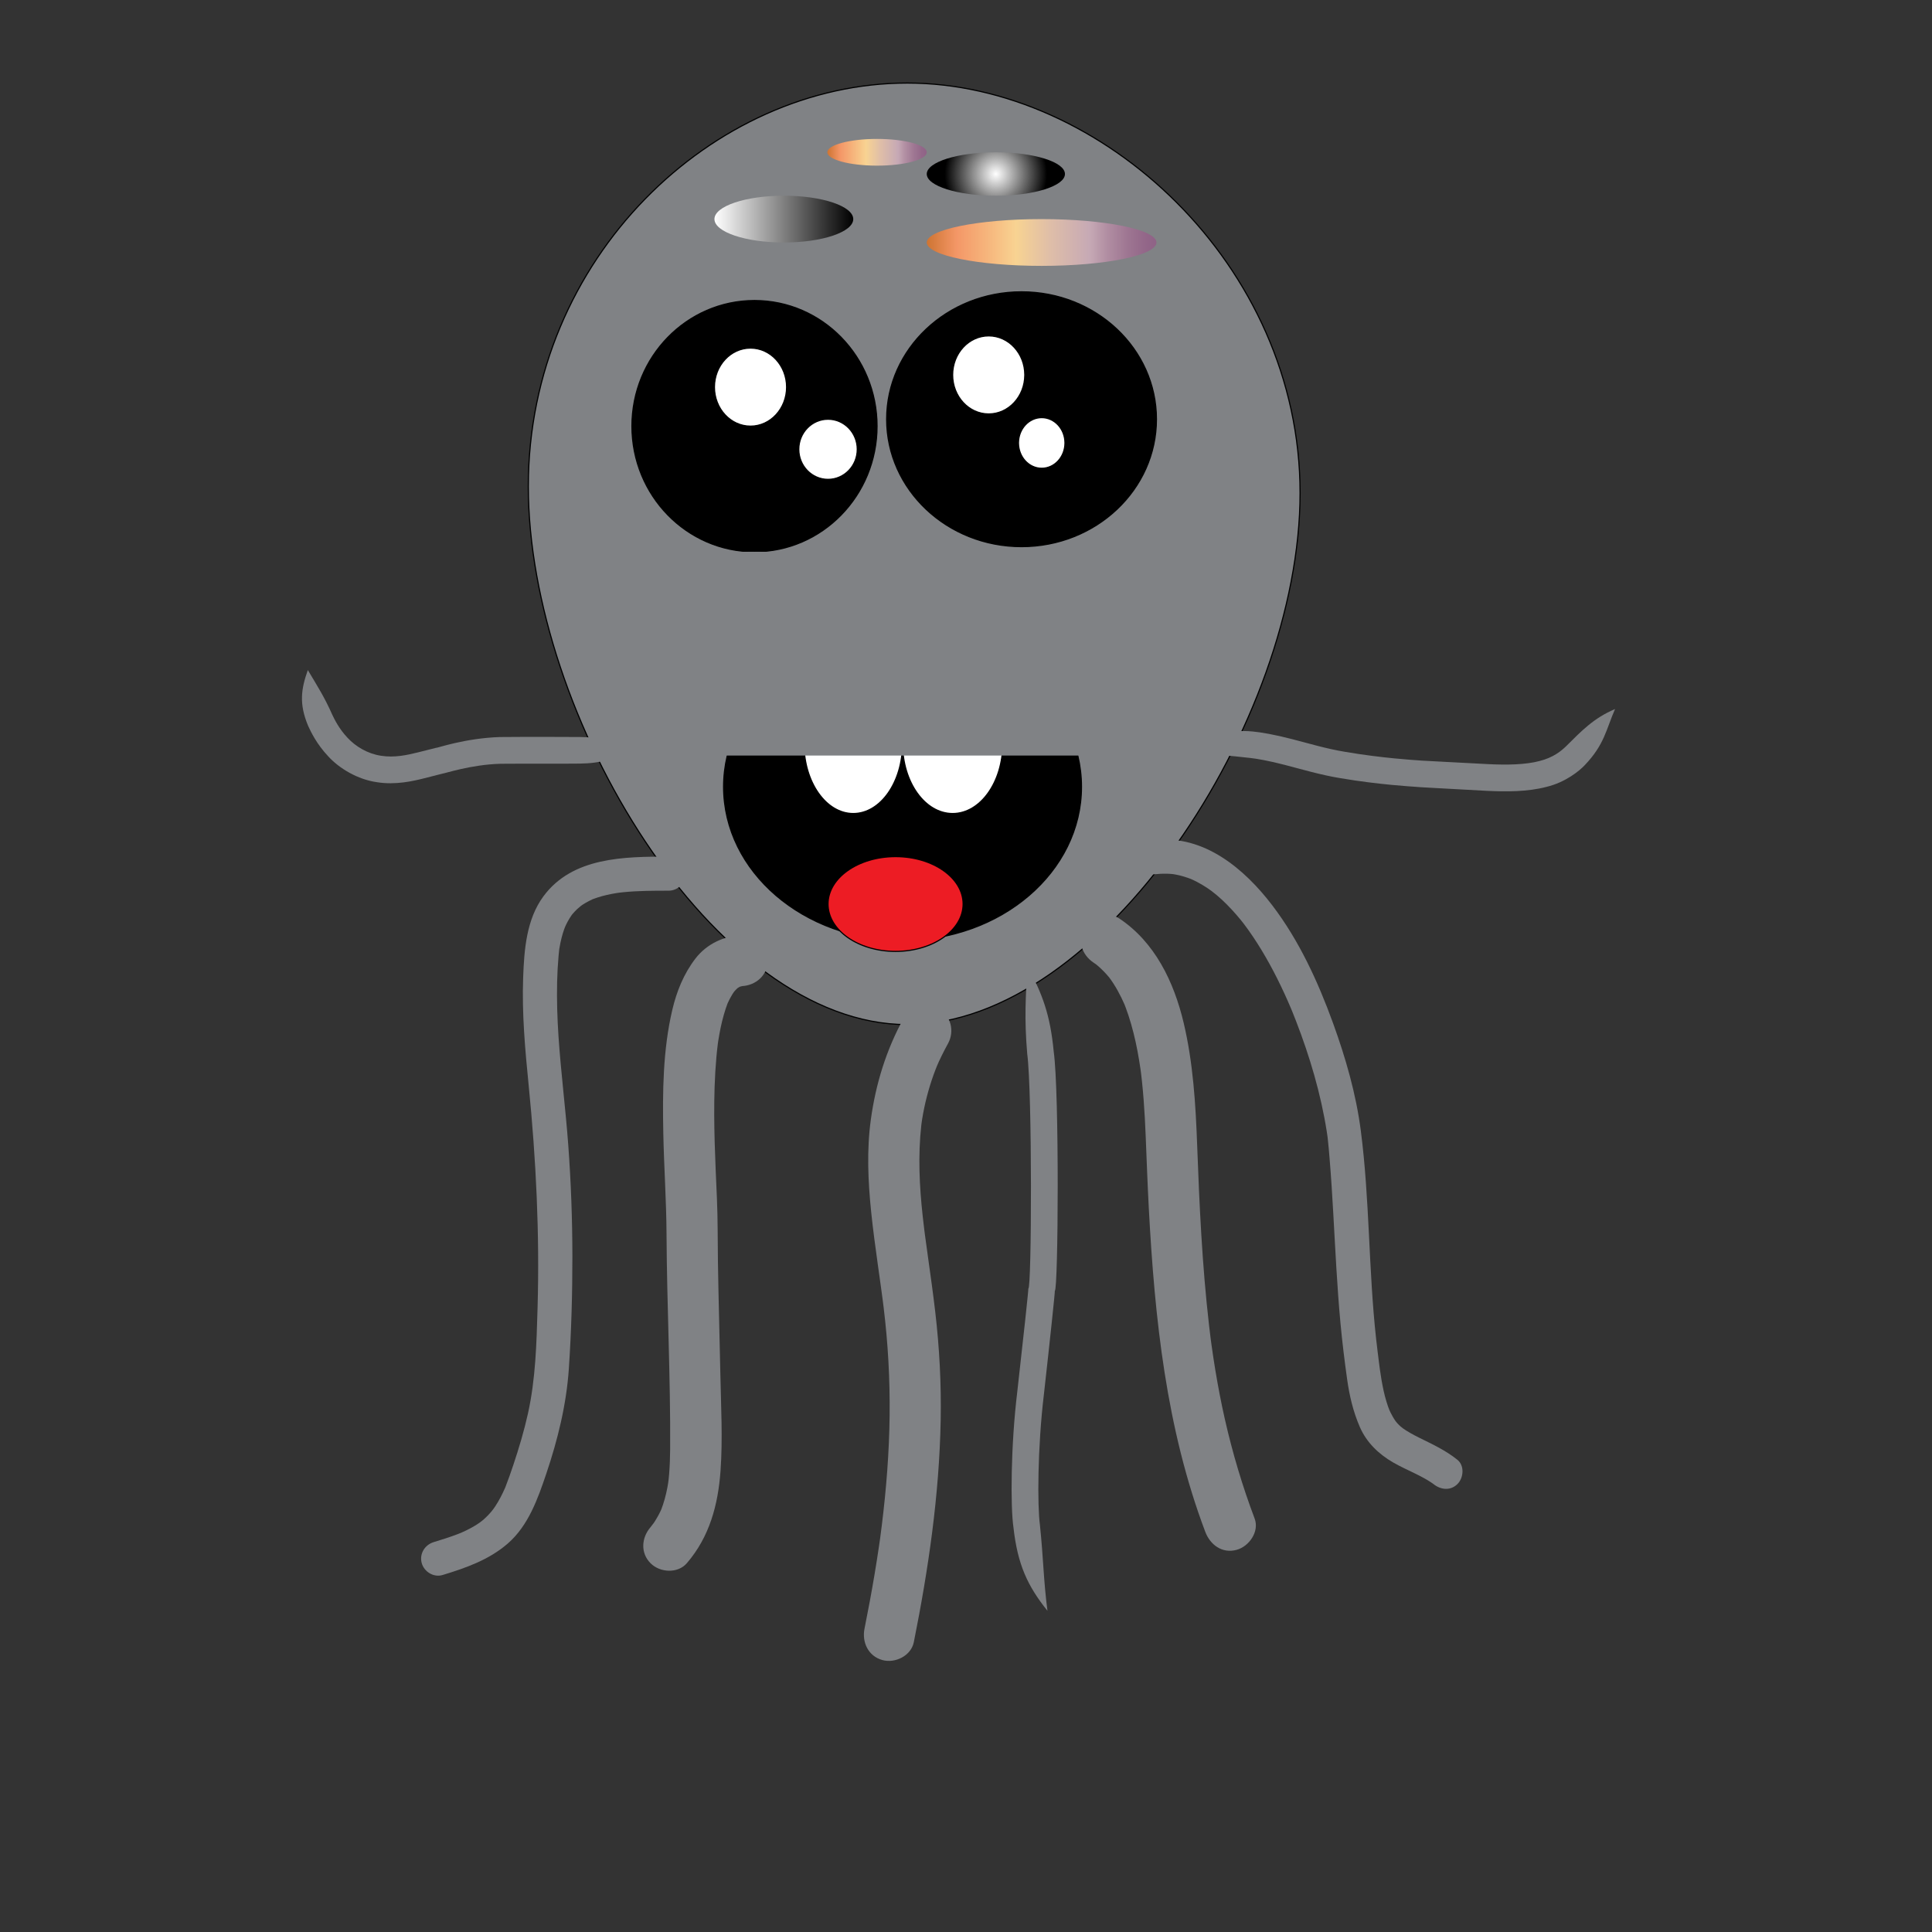 <?xml version="1.0" encoding="UTF-8"?>
<!DOCTYPE svg  PUBLIC '-//W3C//DTD SVG 1.1//EN'  'http://www.w3.org/Graphics/SVG/1.1/DTD/svg11.dtd'>
<svg enable-background="new 0 0 1700.79 1700.79" version="1.1" viewBox="0 0 1700.8 1700.8" xml:space="preserve" xmlns="http://www.w3.org/2000/svg">
<rect x="0" y="0" width="1700.8" height="1700.8" fill="#333333" stroke="none"/>
<path d="m1144.5 434.04c0 201.11-174.91 467.96-345.77 467.96-170.86 0-333.64-272.71-333.64-473.82s162.78-355.06 333.64-355.06c170.86 0 345.77 159.8 345.77 360.91z" fill="#808285" stroke="#000"/>
<ellipse cx="794.53" cy="692.65" rx="157.53" ry="135.3" stroke="#000"/>
<ellipse cx="751.15" cy="654.53" rx="43.382" ry="61.646" fill="#fff" stroke="#000"/>
<ellipse cx="838.65" cy="654.53" rx="44.118" ry="61.646" fill="#fff" stroke="#000"/>

	<ellipse cx="664.2" cy="375.15" rx="107.9" ry="110.59" stroke="#000"/>

<ellipse cx="660.71" cy="340.79" rx="31.756" ry="34.36" fill="#fff" stroke="#000"/>
<ellipse cx="728.94" cy="395.53" rx="25.735" ry="26.471" fill="#fff" stroke="#000"/>

	<ellipse cx="899.3" cy="369.06" rx="118.76" ry="112.17" stroke="#000"/>

<ellipse cx="917.06" cy="389.94" rx="20.458" ry="22.292" fill="#fff" stroke="#000"/>
<ellipse cx="870.4" cy="330.04" rx="31.757" ry="34.359" fill="#fff" stroke="#000"/>
<linearGradient id="d" x1="628.95" x2="751.15" y1="192.88" y2="192.88" gradientUnits="userSpaceOnUse">
	<stop stop-color="#fff" offset="0"/>
	<stop offset="1"/>
</linearGradient>
<ellipse cx="690.05" cy="192.88" rx="61.099" ry="20.588" fill="url(#d)"/>
<linearGradient id="c" x1="728.35" x2="815.85" y1="134.06" y2="134.06" gradientUnits="userSpaceOnUse">
	<stop stop-color="#CE7432" offset="0"/>
	<stop stop-color="#F49767" offset=".131"/>
	<stop stop-color="#F7C386" offset=".322"/>
	<stop stop-color="#F8D392" offset=".388"/>
	<stop stop-color="#DFBEA8" offset=".537"/>
	<stop stop-color="#C6A9B5" offset=".71"/>
	<stop stop-color="#B28FA3" offset=".781"/>
	<stop stop-color="#9E7692" offset=".874"/>
	<stop stop-color="#936789" offset=".95"/>
	<stop stop-color="#8F6286" offset="1"/>
</linearGradient>
<ellipse cx="772.1" cy="134.06" rx="43.75" ry="11.765" fill="url(#c)"/>
<radialGradient id="b" cx="876.68" cy="153.18" r="45.087" gradientUnits="userSpaceOnUse">
	<stop stop-color="#fff" offset="0"/>
	<stop offset="1"/>
</radialGradient>
<ellipse cx="876.68" cy="153.18" rx="60.83" ry="19.118" fill="url(#b)"/>
<linearGradient id="a" x1="815.85" x2="1018.1" y1="213.47" y2="213.47" gradientUnits="userSpaceOnUse">
	<stop stop-color="#CE7432" offset="0"/>
	<stop stop-color="#F49767" offset=".131"/>
	<stop stop-color="#F7C386" offset=".322"/>
	<stop stop-color="#F8D392" offset=".388"/>
	<stop stop-color="#DFBEA8" offset=".537"/>
	<stop stop-color="#C6A9B5" offset=".71"/>
	<stop stop-color="#B28FA3" offset=".781"/>
	<stop stop-color="#9E7692" offset=".874"/>
	<stop stop-color="#936789" offset=".95"/>
	<stop stop-color="#8F6286" offset="1"/>
</linearGradient>
<ellipse cx="916.96" cy="213.47" rx="101.1" ry="20.588" fill="url(#a)"/>
<rect x="635.23" y="485.74" width="318.6" height="179.39" fill="#808285"/>
<path d="m106.29 142.65c-40.958 0-29.412 23.832-29.412 58.824" fill="none"/>
<ellipse cx="788.4" cy="795.83" rx="59.462" ry="41.719" fill="#ED1C24" stroke="#000"/>

	
		<path d="m1016.5 769.63c3.603-0.405 7.203-0.569 10.827-0.481 1.771 0.043 3.537 0.184 5.299 0.358 0.959 0.094 4.127 0.583-0.363-0.082 1.157 0.171 2.307 0.391 3.455 0.618 3.449 0.681 6.832 1.667 10.153 2.813 0.836 0.289 1.663 0.604 2.489 0.92 3.016 1.152-3.227-1.405-0.253-0.123 1.925 0.83 3.806 1.759 5.666 2.722 3.262 1.688 6.397 3.611 9.454 5.644 1.566 1.041 3.092 2.142 4.604 3.259-3.703-2.736 1.975 1.624 2.955 2.445 6.427 5.383 12.293 11.418 17.792 17.735 1.378 1.583 2.718 3.199 4.046 4.825 0.672 0.822 1.33 1.654 1.989 2.486-2.532-3.197-0.229-0.286 0.23 0.318 2.864 3.761 5.588 7.627 8.234 11.543 5.266 7.792 10.087 15.88 14.63 24.112 4.665 8.454 8.955 17.112 13 25.877 1.951 4.23 3.821 8.498 5.646 12.785 1.56 3.664-1.277-3.1 0.245 0.575 0.444 1.072 0.881 2.147 1.317 3.222 1.016 2.5 2.002 5.012 2.978 7.526 12.168 31.378 21.892 64.194 27.115 97.483 0.238 1.521 0.459 3.043 0.671 4.566 0.533 3.827-0.437-3.75 0.125 1.056 0.724 6.195 1.208 12.422 1.726 18.636 1.331 15.979 2.307 31.985 3.219 47.992 1.832 32.15 3.33 64.326 6.319 96.397 1.528 16.397 3.54 32.767 5.814 49.077 2.043 14.646 5.302 28.659 11.209 42.253 5.97 13.738 16.582 23.869 29.384 31.282 6.049 3.503 12.455 6.377 18.73 9.44 3.118 1.521 6.2 3.113 9.233 4.8 1.68 0.934 3.313 1.945 4.933 2.979 0.788 0.512 1.564 1.04 2.331 1.584-1.186-0.953-1.106-0.889 0.235 0.194 6.348 5.126 15.035 6.146 21.217-0.114 5.31-5.376 6.262-16.068-0.113-21.216-10.304-8.32-21.91-13.657-33.695-19.489-5.229-2.588-10.339-5.398-15.112-8.765 2.48 1.749-1.033-0.929-1.25-1.116-1.016-0.884-1.947-1.855-2.874-2.83-0.273-0.288-2.944-3.712-1-1.098-1.088-1.464-2.036-3.027-2.968-4.593-0.712-1.199-1.341-2.445-1.971-3.688-0.142-0.278-2.026-4.527-0.768-1.48-1.113-2.694-2.021-5.472-2.879-8.256-1.907-6.179-3.193-12.544-4.308-18.906-0.508-2.906-0.938-5.825-1.357-8.745-0.204-1.427-0.393-2.854-0.583-4.282 0.441 3.313-0.157-1.235-0.199-1.569-0.919-7.281-1.842-14.561-2.646-21.855-6.709-60.882-5.586-122.51-13.482-183.25-4.194-32.267-13.372-64.064-24.451-94.585-13.228-36.434-29.839-72.617-53.428-103.59-24.494-32.16-60.145-62.278-103.35-57.417-8.118 0.913-15.053 6.001-15.112 14.896-0.048 7.43 6.759 16.025 14.896 15.11z" fill="#808285"/>
	


	
		<path d="m962.69 847.43c0.918 0.61 1.826 1.232 2.727 1.869 3.5 2.473-4.434-3.491-1.081-0.83 1.718 1.363 3.35 2.831 4.951 4.328 1.607 1.503 3.125 3.098 4.611 4.718 0.748 0.814 1.465 1.656 2.183 2.497 3.81 4.467-2.48-3.36-0.122-0.247 5.804 7.66 10.373 16.206 14.218 24.99 1.841 4.207-2.21-5.426-0.488-1.146 0.451 1.121 0.878 2.252 1.305 3.382 0.863 2.287 1.656 4.599 2.429 6.918 1.71 5.132 3.164 10.348 4.492 15.59 2.63 10.386 4.536 20.947 6.08 31.544 0.188 1.285 0.362 2.573 0.537 3.86 0.653 4.805-0.706-5.641-0.11-0.829 0.318 2.577 0.604 5.158 0.88 7.74 0.594 5.554 1.075 11.119 1.505 16.688 0.797 10.325 1.324 20.67 1.759 31.016 0.902 21.459 1.633 42.911 2.782 64.36 5.175 96.65 15.249 193.43 49.684 284.6 4.332 11.47 14.82 19.322 27.557 15.91 10.957-2.936 20.252-16.062 15.91-27.557-10.764-28.496-19.449-57.695-26.195-87.397-3.267-14.381-6.023-28.876-8.436-43.424-1.153-6.956-2.195-13.931-3.178-20.913-0.246-1.746-0.481-3.494-0.718-5.241-0.139-1.031-0.903-7.007-0.14-1.014-0.521-4.09-1.006-8.185-1.479-12.28-6.059-52.596-8.505-105.59-10.455-158.47-1.329-36.064-3.548-72.56-11.913-107.78-8.534-35.926-25.265-70.893-56.794-91.854-10.219-6.793-24.896-1.879-30.735 8.236-6.42 11.117-1.97 23.951 8.234 30.735z" fill="#808285"/>
	


	
		<path d="m653.52 823.08c-16.139 0.835-31.395 7.829-41.352 20.829-10.273 13.413-16.478 28.764-20.334 45.175-8.268 35.188-8.622 72.303-7.914 108.26 0.586 29.761 2.695 59.446 2.85 89.215 0.326 63.063 3.589 126.11 3.185 189.18-0.047 7.275-0.313 14.548-0.884 21.802-0.121 1.537-0.276 3.071-0.432 4.604-0.133 1.315-1.127 8.378-0.168 1.813-0.51 3.494-1.192 6.96-1.962 10.405-0.761 3.404-1.729 6.759-2.796 10.079-0.455 1.414-0.971 2.809-1.488 4.201-0.886 2.245-0.705 1.849 0.543-1.187-0.395 0.907-0.804 1.808-1.228 2.702-1.468 3.157-3.202 6.182-5.046 9.133-0.8 1.28-1.672 2.515-2.542 3.747 3.703-5.243-0.411 0.399-1.296 1.426-7.992 9.269-9.007 22.762 0.171 31.825 8.274 8.17 23.804 9.131 31.824-0.171 19.982-23.174 27.512-51.354 29.663-81.341 2.026-28.253 0.399-57.043-0.156-85.33-0.646-32.933-1.639-65.857-2.13-98.793-0.277-18.554-0.068-37.1-0.885-55.64-1.44-32.693-3.113-65.384-2.044-98.118 0.29-8.875 0.809-17.743 1.603-26.587 0.368-4.095 0.82-8.182 1.337-12.261 0.209-1.656 0.796-5.717-0.261 1.798 0.139-0.982 0.288-1.964 0.437-2.945 0.342-2.248 0.726-4.488 1.13-6.726 1.344-7.434 3.104-14.798 5.441-21.982 0.515-1.583 1.08-3.15 1.664-4.71 2.189-5.845-2.054 4.576-0.089 0.138 1.313-2.966 2.833-5.835 4.53-8.598 0.734-1.195 1.532-2.351 2.354-3.487-5.141 7.105-1.955 2.537-0.52 0.924 0.862-0.97 1.789-1.877 2.74-2.758 4.084-3.78-5.199 3.594-0.659 0.476 1.018-0.699 2.093-1.309 3.185-1.883 4.862-2.554-5.831 2.133-1.6 0.64 1.183-0.417 2.402-0.721 3.626-0.986 5.54-1.203-6.593 0.441-0.819 0.143 12.237-0.634 22.583-9.552 22.667-22.343 0.076-11.712-10.093-23.302-22.345-22.668z" fill="#808285"/>
	


	
		<path d="m588.76 754.11c-39.08 0.012-84.785 0.297-110.33 34.897-15.035 20.367-16.989 47.052-17.883 71.454-1.169 31.901 1.747 63.817 4.905 95.527 6.478 65.034 9.653 129.92 7.783 195.28-0.902 31.528-1.712 62.777-8.49 93.229-3.388 15.22-7.855 30.188-12.794 44.969-2.179 6.52-4.426 13.03-6.946 19.427-1.725 4.381 1.121-2.515-0.705 1.662-0.539 1.232-1.113 2.448-1.688 3.663-1.26 2.661-2.659 5.254-4.129 7.804-1.545 2.682-3.27 5.255-5.093 7.755 2.36-3.238-0.585 0.634-1.09 1.229-0.918 1.083-1.893 2.116-2.875 3.142-1.925 2.01-4.016 3.854-6.168 5.613 3.359-2.746-0.373 0.214-1.094 0.721-1.435 1.009-2.924 1.938-4.422 2.849-2.476 1.504-5.054 2.836-7.655 4.106-1.355 0.662-2.734 1.277-4.114 1.887-1.577 0.676-1.412 0.612 0.495-0.191-1.105 0.456-2.221 0.887-3.336 1.318-6.982 2.703-14.144 4.939-21.306 7.112-7.822 2.374-12.775 10.277-10.606 18.371 2.063 7.702 10.543 12.982 18.371 10.607 20.565-6.242 40.927-13.395 57.379-27.685 18.152-15.768 26.468-39.39 33.922-61.469 10.12-29.977 17.77-61 19.888-92.648 2.196-32.813 3.124-65.738 3.104-98.62-0.021-32.784-1.23-65.567-3.644-98.263-2.351-31.83-6.431-63.503-8.571-95.35-1.073-15.976-1.579-31.988-1.227-47.998 0.169-7.658 0.615-15.308 1.271-22.939 0.142-1.65 0.313-3.297 0.497-4.943 0.54-4.845-0.457 2.704 0.28-1.962 0.498-3.148 1.179-6.264 1.955-9.354 0.613-2.442 1.374-4.843 2.194-7.222 0.389-1.128 0.829-2.238 1.27-3.347-1.364 3.432 0.115-0.086 0.388-0.66 0.939-1.979 2.024-3.885 3.161-5.755 0.548-0.901 1.143-1.772 1.738-2.643 0.957-1.322 0.794-1.135-0.486 0.56 0.417-0.534 0.844-1.061 1.281-1.58 1.272-1.54 2.668-2.972 4.101-4.361 0.847-0.822 5.87-4.801 2.181-2.023 3.398-2.559 7.138-4.638 10.983-6.438 3.995-1.871-1.679 0.618 0.903-0.382 1.265-0.49 2.551-0.922 3.839-1.349 2.64-0.874 5.335-1.576 8.04-2.218 2.804-0.665 5.641-1.182 8.484-1.649 0.828-0.136 5.847-0.814 1.518-0.264 1.501-0.191 3.006-0.347 4.511-0.5 13.272-1.349 26.664-1.36 39.99-1.364 8.171-2e-3 15.057-6.682 15.111-14.896 0.055-8.127-6.722-15.112-14.894-15.11z" fill="#808285"/>
	


	
		<path d="m795.63 896.1c-15.435 28.088-24.64 57.832-28.998 89.468-3.714 26.961-2.481 54.346 0.288 81.33 1.572 15.316 3.667 30.581 5.783 45.83 0.938 6.759 1.894 13.516 2.827 20.276 0.472 3.414 0.933 6.829 1.388 10.245 0.143 1.07 0.903 6.957 0.124 0.889 0.295 2.303 0.58 4.607 0.861 6.911 3.856 31.548 5.603 63.251 5.257 95.032-0.35 32.188-2.89 64.327-6.817 96.266-0.471 3.83-0.973 7.655-1.486 11.479-0.855 6.381 0.641-4.51-0.259 1.866-0.27 1.911-0.549 3.82-0.828 5.729-1.211 8.279-2.532 16.543-3.911 24.796-2.658 15.897-5.637 31.74-8.801 47.545-2.408 12.025 3.338 24.232 15.764 27.646 11.199 3.077 25.24-3.745 27.646-15.765 12.884-64.351 22.425-129.66 23.645-195.36 0.592-31.896-1.084-63.755-4.785-95.437-1.835-15.707-4.027-31.373-6.22-47.033-0.938-6.699-1.869-13.399-2.764-20.104-0.152-1.143-0.897-6.897-0.096-0.665-0.213-1.656-0.418-3.314-0.624-4.972-0.477-3.849-0.92-7.701-1.344-11.557-2.913-26.485-4.174-53.221-1.241-79.762 0.179-1.622 0.391-3.24 0.603-4.858-0.781 5.973-0.011 0.384 0.162-0.701 0.518-3.258 1.141-6.497 1.8-9.729 1.341-6.579 3.055-13.077 4.995-19.504 0.994-3.292 2.106-6.547 3.256-9.788 0.584-1.645 1.208-3.274 1.831-4.904 0.312-0.814 2.569-6.312 0.44-1.244 3.081-7.333 6.646-14.454 10.476-21.422 5.902-10.741 2.549-24.509-8.236-30.735-10.449-6.033-24.83-2.512-30.736 8.236z" fill="#808285"/>
	


	
		
			
				<path d="m1051.2 668.3c9.446-3.821 16.972-3.64 24.257-3.403 7.353 0.395 14.858 1.187 25.075 2.359 5.518 0.566 16.751 2.499 30.826 6.193 13.778 3.563 31.604 8.858 48.644 11.598 33.953 5.822 64.771 7.47 64.752 7.503 3e-3 0.255 30.834 1.78 64.191 3.657 17.069 0.827 35.881 0.878 52.39-3.48 16.772-3.944 29.292-14.313 33.674-19.026 17.58-18.39 18.735-31.193 26.779-49.518-18.848 8.037-29.189 18.943-43.081 32.728-3.994 3.841-10.884 9.907-23.345 13.018-12.332 3.317-28.984 3.577-45.309 2.755-33.586-1.841-63.646-3.226-63.614-3.476 0.018-0.019-30.168-1.776-62.334-7.35-16.104-2.616-31.926-7.386-46.898-11.239-14.669-3.842-27.51-6.054-34.113-6.625-23.62-2.514-43.049 5.539-51.894 24.306z" fill="#808285"/>
			
		
	


	
		
			
				<path d="m556.29 660.47c-15.959-7.461-26.799-11.497-45.904-11.661-10.493-0.01-41.083-0.261-70.165 0.023-31.149 0.99-56.251 10.048-56.144 9.454-0.016 0-6.332 1.651-15.855 3.99-9.939 2.473-21.074 4.93-32.856 3.036-11.58-1.738-22.222-8.029-29.426-15.82-7.3-7.716-11.429-16.058-13.375-20.167-6.86-15.512-12.541-24.276-21.568-39.442-5.846 16.456-7.966 29.641 0.305 49.217 2.373 5.188 7.436 15.84 17.523 26.593 9.831 10.826 26.035 20.491 42.861 22.878 16.628 2.761 32.682-1.137 42.055-3.497 9.963-2.479 16.172-4.131 16.159-4.123 0.161 0.405 24.786-7.96 50.851-8.577 27.89-0.224 59.458 0.019 69.652-0.164 19.097-0.198 29.928-4.251 45.887-11.74z" fill="#808285"/>
			
		
	


	
		
			
				<path d="m904.47 850.4c-1.513 27.834-2.831 45.693-0.186 77.178 4.525 33.677 3.935 207.7 0.995 206.79 0.305 0.019-4.286 42.718-9.717 90.652-5.825 47.804-6.038 101.58-3.393 119.54 3.663 32.955 12.542 51.801 29.947 73.487-3.58-27.616-3.453-44.874-6.645-75.646-2.27-16.584-2.172-67.591 3.514-114.95 5.305-47.218 9.923-91.094 9.614-91.136 3.035-0.606 4.05-175.19-0.996-210.7-3.07-32.441-10.048-50.699-23.133-75.222z" fill="#808285"/>
			
		
	

</svg>
